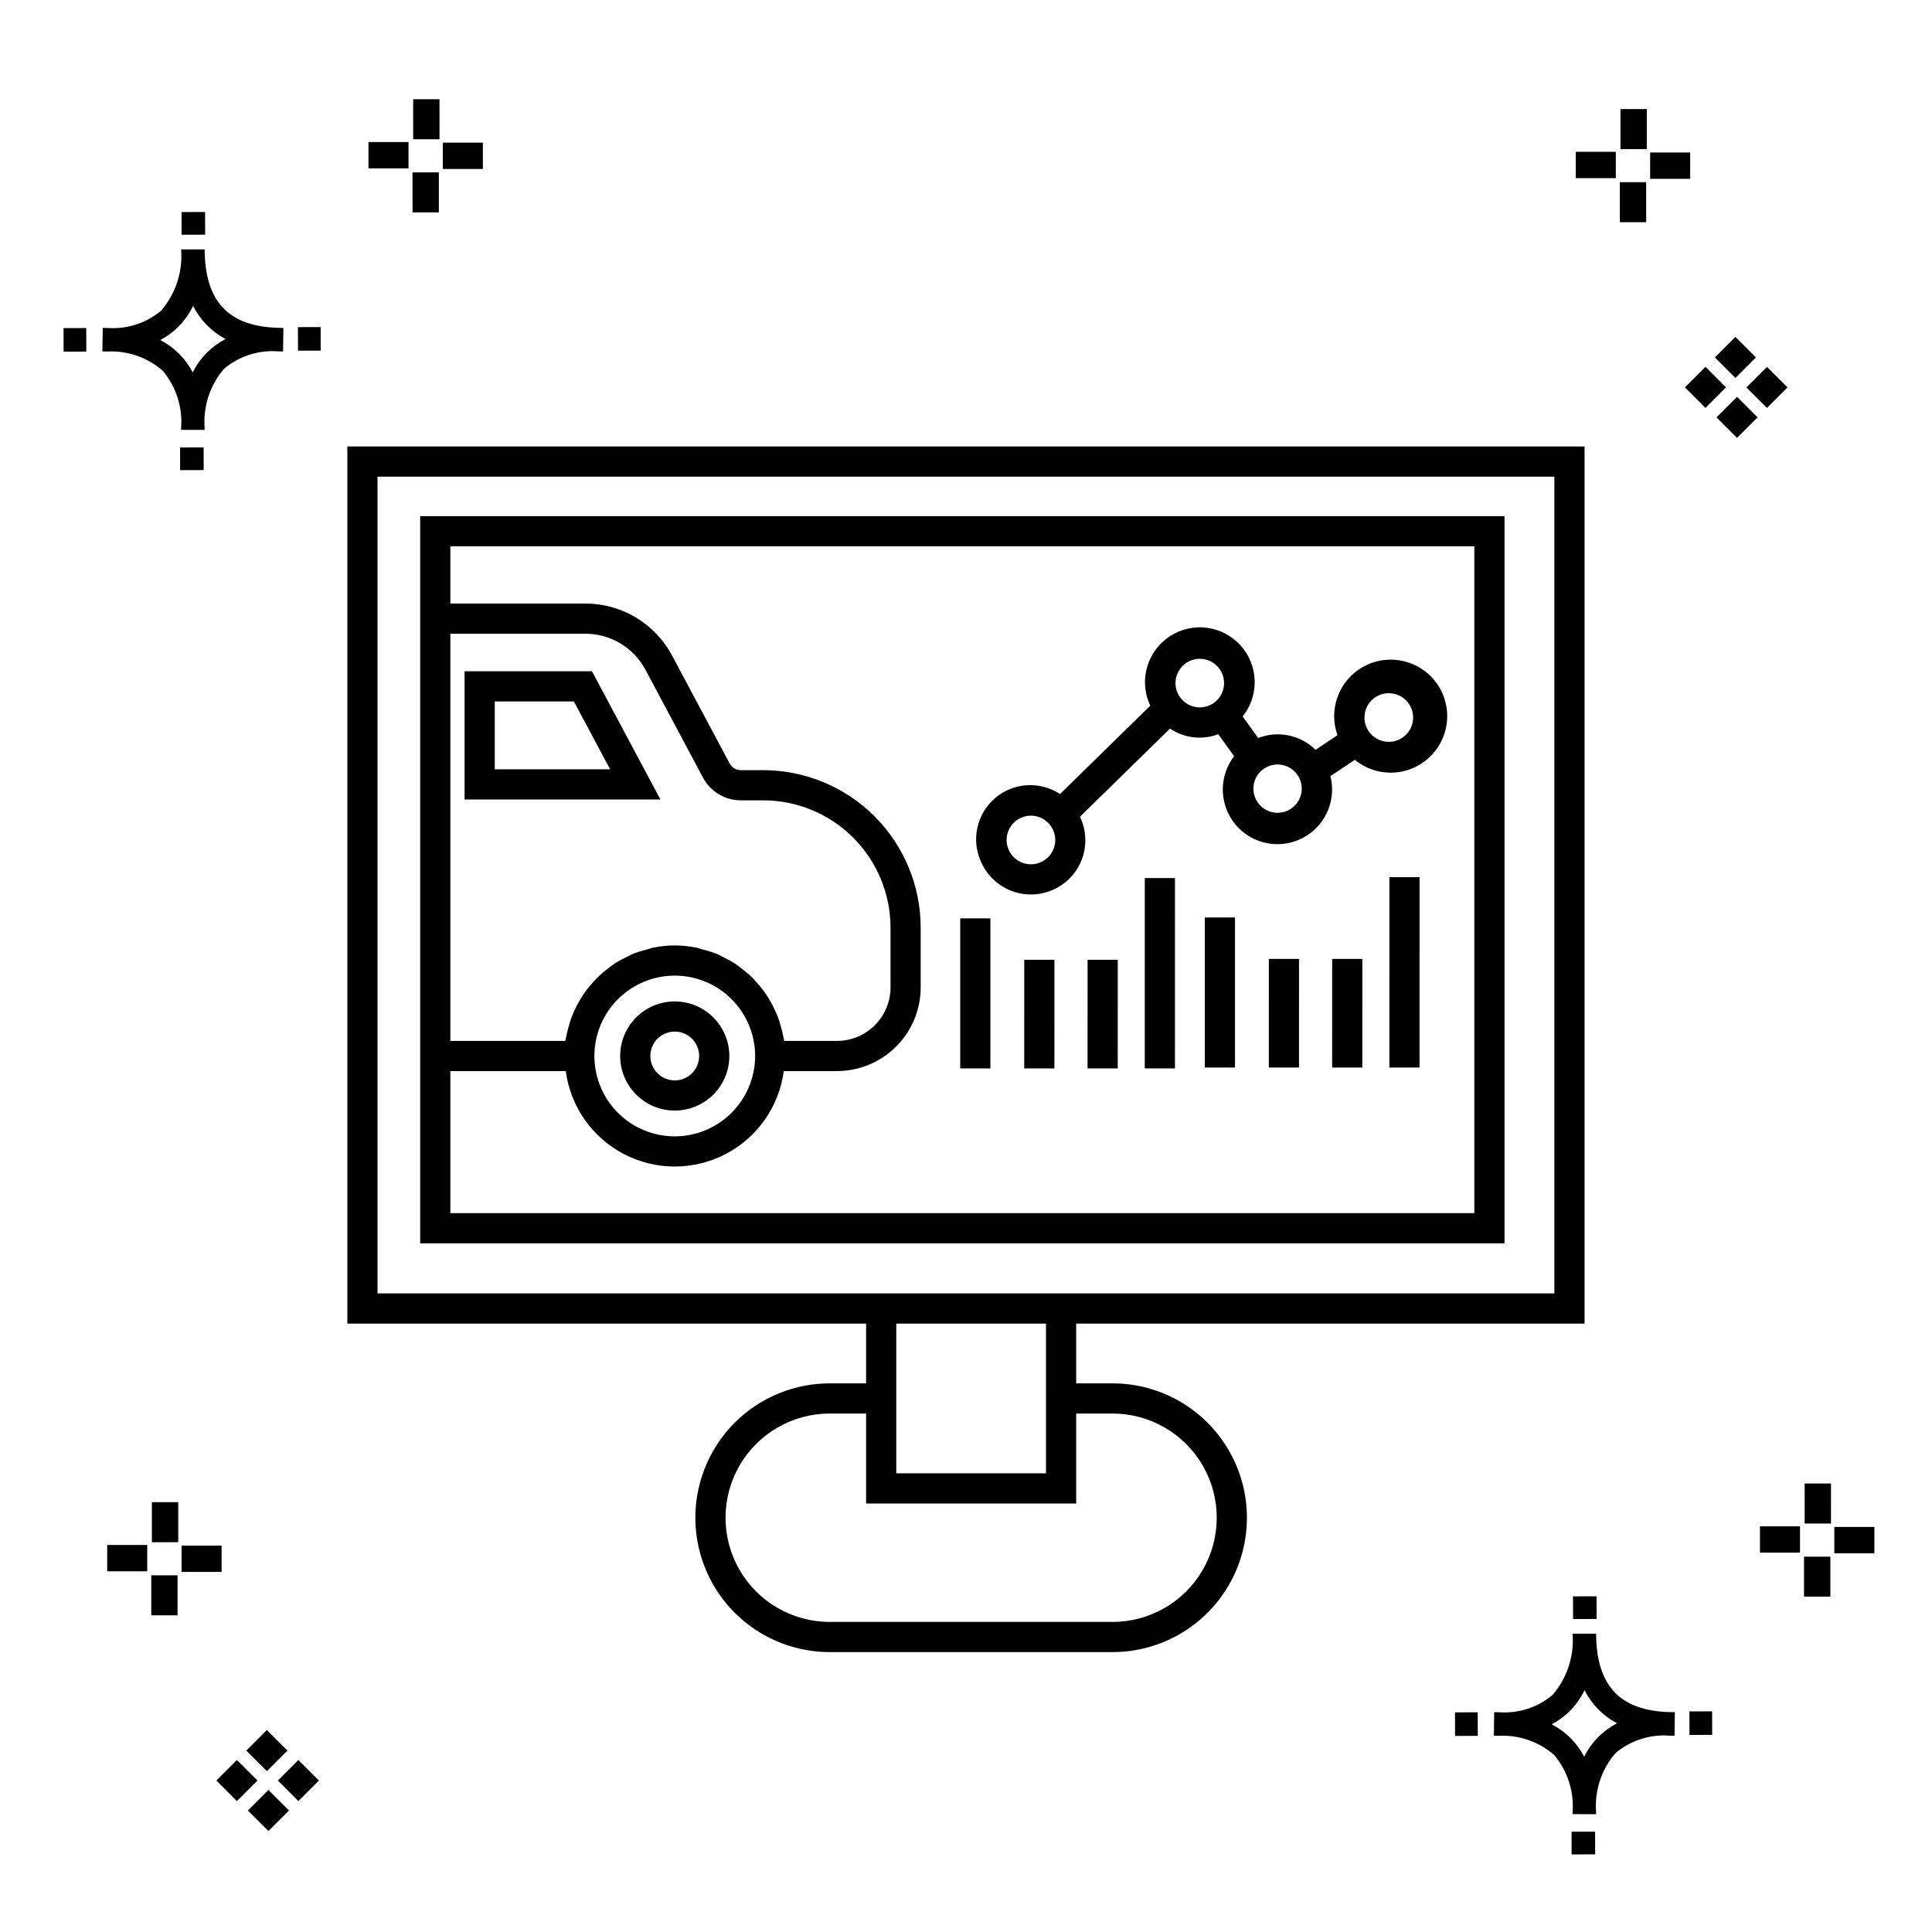<?xml version="1.0" encoding="UTF-8"?>
<!-- Uploaded to: SVG Repo, www.svgrepo.com, Generator: SVG Repo Mixer Tools -->
<svg fill="#000000" width="800px" height="800px" version="1.1" viewBox="144 144 512 512" xmlns="http://www.w3.org/2000/svg">
 <g>
  <path d="m197.96 262.56 0.02 6.016-6.238 0.02-0.02-6.016zm19.738-31.68c0.434 0.023 0.93 0.008 1.402 0.02l-0.082 6.238c-0.449 0.008-0.93-0.004-1.387-0.02v-0.004c-5.172-0.379-10.285 1.277-14.254 4.617-3.746 4.352-5.598 10.023-5.141 15.75v0.449l-6.238-0.016v-0.445c0.434-5.535-1.328-11.02-4.914-15.262-4.047-3.504-9.285-5.316-14.633-5.055h-0.004c-0.434 0-0.867-0.008-1.312-0.02l0.09-6.238c0.441 0 0.879 0.008 1.309 0.02h-0.004c5.129 0.375 10.203-1.266 14.148-4.566 3.879-4.484 5.797-10.34 5.32-16.254l6.238 0.008c0.074 13.766 6.266 20.395 19.461 20.777zm-13.922 2.969h-0.004c-3.703-1.969-6.707-5.031-8.602-8.773-1.043 2.148-2.453 4.098-4.164 5.762-1.352 1.301-2.879 2.406-4.539 3.277 3.691 1.902 6.699 4.902 8.609 8.586 1.004-2.019 2.336-3.856 3.945-5.438 1.41-1.363 3.008-2.516 4.75-3.414zm-42.938-2.898 0.02 6.238 6.016-0.016-0.02-6.238zm68.137-0.273-6.019 0.016 0.02 6.238 6.019-0.016zm-30.609-24.484-0.02-6.016-6.238 0.02 0.02 6.016zm405.96 42.965 5.445 5.445-5.445 5.445-5.445-5.445zm7.941-7.941 5.445 5.445-5.445 5.445-5.445-5.445zm-16.301 0 5.445 5.445-5.445 5.445-5.445-5.445zm7.941-7.941 5.445 5.445-5.441 5.449-5.445-5.445zm-11.992-41.891h-10.613v-6.977h10.613zm-19.707-0.168h-10.613v-6.977h10.613zm8.043 11.668h-6.977v-10.602h6.977zm0.168-19.375h-6.977l-0.004-10.613h6.977zm-308.45 5.273h-10.617v-6.977h10.617zm-19.707-0.168h-10.617v-6.977h10.613zm8.043 11.664h-6.977l-0.004-10.598h6.977zm0.168-19.375h-6.977l-0.004-10.613h6.977zm300 448.52 0.02 6.016 6.238-0.02-0.02-6.016zm25.977-31.699c0.438 0.023 0.93 0.008 1.402 0.02l-0.082 6.238c-0.449 0.008-0.93-0.004-1.387-0.02-5.172-0.379-10.289 1.277-14.254 4.617-3.75 4.352-5.602 10.023-5.144 15.75v0.449l-6.238-0.016v-0.445c0.438-5.539-1.328-11.023-4.91-15.266-4.047-3.504-9.289-5.312-14.633-5.051h-0.004c-0.434 0-0.867-0.008-1.312-0.02l0.09-6.238c0.441 0 0.879 0.008 1.309 0.02h-0.004c5.129 0.371 10.203-1.266 14.145-4.566 3.879-4.484 5.797-10.34 5.32-16.254l6.238 0.008c0.074 13.762 6.266 20.395 19.461 20.773zm-13.922 2.969-0.004 0.004c-3.703-1.969-6.707-5.031-8.602-8.773-1.043 2.148-2.453 4.098-4.168 5.762-1.352 1.301-2.879 2.406-4.539 3.277 3.691 1.902 6.699 4.898 8.609 8.586 1.004-2.019 2.34-3.859 3.945-5.438 1.41-1.363 3.012-2.516 4.754-3.414zm-42.938-2.898 0.02 6.238 6.016-0.016-0.02-6.238zm68.137-0.273-6.019 0.016 0.02 6.238 6.019-0.016zm-30.609-24.48-0.02-6.016-6.238 0.02 0.02 6.016zm73.609-17.414-10.613 0.004v-6.977h10.613zm-19.707-0.164h-10.613v-6.977h10.613zm8.043 11.664h-6.977v-10.598h6.977zm0.168-19.375h-6.977l-0.004-10.613h6.977zm-414.09 70.602 5.445 5.445-5.445 5.445-5.445-5.445zm7.941-7.941 5.445 5.445-5.445 5.445-5.445-5.445zm-16.301 0 5.445 5.445-5.445 5.445-5.445-5.445zm7.941-7.941 5.445 5.445-5.445 5.445-5.445-5.445zm-11.996-41.895h-10.613v-6.973h10.613zm-19.707-0.164h-10.613v-6.977h10.613zm8.043 11.664h-6.977v-10.598h6.977zm0.168-19.375-6.977 0.004v-10.617h6.977z"/>
  <path d="m463.29 387.14h7.996v39.773h-7.996zm16.965 39.773h7.996l0.004-28.797h-7.996zm16.781 0h7.996l0.004-28.797h-7.996zm15.16 0h7.996l0.004-50.457h-7.996zm-105.73-39.543h-7.996v39.777h7.996zm8.969 39.777h7.996l0.004-28.801h-7.996zm16.781 0h7.996l0.008-28.801h-7.996zm15.164 0h7.996l0.004-50.457h-7.996zm-43.543-55.094c-1.625-3.805-1.527-8.125 0.266-11.852 1.793-3.731 5.109-6.5 9.094-7.606 3.988-1.105 8.258-0.434 11.715 1.84l23.949-23.445c-0.078-0.176-0.191-0.324-0.266-0.504-1.352-3.168-1.531-6.711-0.512-10 1.016-3.289 3.168-6.109 6.074-7.961 2.902-1.848 6.367-2.609 9.781-2.141 3.41 0.465 6.547 2.129 8.848 4.688 2.301 2.562 3.617 5.859 3.715 9.301 0.098 3.441-1.027 6.805-3.18 9.496l4.106 5.707c5.246-2.039 11.195-0.812 15.211 3.129l5.812-3.875c-1.641-4.586-0.945-9.684 1.859-13.664 2.805-3.981 7.371-6.352 12.242-6.348 4.871 0 9.438 2.367 12.242 6.348 2.805 3.984 3.496 9.078 1.855 13.664-1.637 4.586-5.406 8.09-10.098 9.391-4.695 1.301-9.727 0.238-13.496-2.852l-6.484 4.32 0.004 0.004c1.219 4.832-0.137 9.957-3.586 13.555-3.449 3.602-8.508 5.172-13.391 4.164-4.883-1.012-8.902-4.465-10.637-9.137-1.738-4.676-0.945-9.914 2.09-13.867l-4.195-5.832c-3.394 1.281-7.152 1.199-10.488-0.23-0.809-0.348-1.582-0.766-2.312-1.25l-23.852 23.348c1.781 3.691 1.895 7.973 0.32 11.754v0.004c-1.488 3.531-4.312 6.328-7.859 7.773-3.547 1.449-7.523 1.426-11.055-0.059-3.531-1.488-6.328-4.316-7.773-7.863zm105.71-31.961c1.781 0.75 3.805 0.664 5.512-0.238 1.711-0.906 2.922-2.527 3.309-4.418 0.383-1.895-0.105-3.863-1.324-5.359-1.223-1.496-3.051-2.367-4.984-2.367-3.07-0.008-5.719 2.152-6.332 5.164-0.609 3.008 0.988 6.031 3.82 7.219zm-29.41 6.981v0.004c-3.047 1.25-4.648 4.613-3.699 7.766 0.949 3.156 4.141 5.074 7.371 4.438 3.234-0.637 5.453-3.625 5.133-6.906-0.32-3.277-3.078-5.777-6.371-5.777-0.836 0-1.664 0.164-2.434 0.48zm-24.141-19.605v0.004c0.902 2.199 2.945 3.723 5.309 3.965 2.367 0.238 4.672-0.844 5.996-2.816 1.328-1.977 1.457-4.519 0.34-6.617-1.117-2.102-3.301-3.414-5.676-3.418-0.836 0.004-1.664 0.168-2.438 0.48-3.293 1.348-4.875 5.109-3.531 8.406zm-44.762 41.566 0.004 0.004c1.16 2.844 4.168 4.473 7.188 3.891 3.016-0.582 5.203-3.215 5.219-6.289 0.02-3.074-2.137-5.731-5.148-6.348-3.012-0.617-6.039 0.98-7.231 3.812-0.668 1.574-0.68 3.352-0.027 4.934zm131.48 104.46h-287.36v-192.72h287.36zm-176.89-53.641c7.82-0.012 14.16-6.348 14.172-14.172v-15.867c-0.012-8.941-3.57-17.512-9.891-23.832-6.32-6.32-14.891-9.875-23.828-9.883h-5.953c-4.195 0.004-8.051-2.309-10.02-6.019l-15.238-28.566c-1.539-2.894-3.84-5.312-6.648-7-2.812-1.684-6.031-2.574-9.309-2.57h-35.762v107.91h30.453c0.047-0.344 0.172-0.66 0.23-1.004 0.141-0.809 0.344-1.586 0.551-2.371v0.004c0.254-1.012 0.566-2.012 0.93-2.988 0.285-0.75 0.605-1.473 0.949-2.191 0.441-0.93 0.934-1.832 1.473-2.707 0.414-0.672 0.84-1.324 1.301-1.957 0.613-0.828 1.266-1.621 1.961-2.379 0.52-0.574 1.035-1.145 1.598-1.676h0.004c0.766-0.707 1.574-1.375 2.414-1.996 0.605-0.461 1.188-0.934 1.828-1.344 0.93-0.574 1.895-1.098 2.883-1.566 0.648-0.32 1.266-0.68 1.938-0.953 1.148-0.438 2.32-0.805 3.516-1.094 0.598-0.156 1.168-0.383 1.777-0.504h0.004c3.738-0.766 7.594-0.766 11.332 0 0.613 0.121 1.18 0.348 1.777 0.504 1.195 0.289 2.367 0.656 3.516 1.094 0.672 0.273 1.293 0.633 1.938 0.953 0.992 0.469 1.953 0.992 2.883 1.566 0.641 0.41 1.223 0.883 1.828 1.344 0.84 0.621 1.648 1.289 2.418 1.996 0.562 0.531 1.078 1.102 1.598 1.676 0.695 0.758 1.352 1.551 1.961 2.379 0.465 0.633 0.891 1.285 1.301 1.957h0.004c0.535 0.875 1.027 1.777 1.469 2.707 0.344 0.719 0.664 1.441 0.949 2.191h0.004c0.363 0.977 0.672 1.977 0.926 2.988 0.207 0.785 0.41 1.559 0.551 2.371 0.059 0.34 0.184 0.656 0.23 1.004zm-21.707 4v-0.004c0-5.648-2.242-11.062-6.238-15.059-3.992-3.992-9.41-6.238-15.059-6.238-5.648 0-11.066 2.246-15.059 6.238-3.996 3.996-6.238 9.41-6.238 15.059 0 5.648 2.242 11.066 6.238 15.059 3.992 3.996 9.41 6.238 15.059 6.238 5.644-0.008 11.059-2.254 15.051-6.246 3.992-3.992 6.238-9.402 6.246-15.051zm190.6-135.08-271.37-0.004v15.176h35.766-0.004c4.727-0.004 9.367 1.277 13.422 3.707 4.051 2.434 7.367 5.922 9.586 10.098l15.246 28.57c0.582 1.098 1.723 1.781 2.961 1.781h5.953c11.059 0.012 21.66 4.41 29.48 12.227 7.82 7.82 12.219 18.422 12.234 29.484v15.867c-0.008 5.879-2.344 11.512-6.5 15.668s-9.793 6.492-15.668 6.5h-14.113c-1.254 9.414-7.019 17.629-15.445 22.008-8.43 4.383-18.461 4.383-26.891 0-8.426-4.379-14.188-12.594-15.445-22.008h-30.582v37.648h271.37zm-105.52 205.99v15.844h9.641c12.723 0 24.477 6.785 30.836 17.805 6.363 11.016 6.363 24.59 0 35.605-6.359 11.02-18.113 17.805-30.836 17.805h-74.953c-12.723 0-24.477-6.785-30.836-17.805-6.363-11.016-6.363-24.59 0-35.605 6.359-11.02 18.113-17.805 30.836-17.805h9.641v-15.844h-137.48v-232.44h327.88v232.44zm-55.672-7.996h182.4v-216.45h-311.88v216.45zm55.672 31.836v23.84h-55.672v-23.84h-9.641c-9.863 0-18.98 5.262-23.91 13.805-4.934 8.543-4.934 19.07 0 27.613 4.93 8.543 14.047 13.805 23.91 13.805h74.953c9.863 0 18.98-5.262 23.91-13.805 4.934-8.543 4.934-19.07 0-27.613-4.93-8.543-14.047-13.805-23.91-13.805zm-7.996-23.84-39.68 0.004v39.68h39.676zm-83.918-70.914c0 3.836-1.523 7.516-4.238 10.227-2.711 2.715-6.391 4.238-10.227 4.238-3.836 0-7.516-1.523-10.227-4.238-2.711-2.711-4.238-6.391-4.238-10.227 0-3.836 1.527-7.512 4.238-10.227 2.711-2.711 6.391-4.234 10.227-4.234 3.836 0.004 7.512 1.527 10.223 4.242 2.711 2.711 4.234 6.387 4.242 10.219zm-7.996 0h-0.004c0-2.613-1.574-4.973-3.988-5.973-2.418-1-5.199-0.449-7.047 1.402-1.852 1.848-2.406 4.629-1.402 7.047 1 2.414 3.359 3.992 5.973 3.992 3.57-0.004 6.461-2.898 6.465-6.469zm-28.41-101.96 18.141 33.984h-51.902v-33.984zm4.812 25.984-9.605-17.988h-20.969v17.988z"/>
 </g>
</svg>